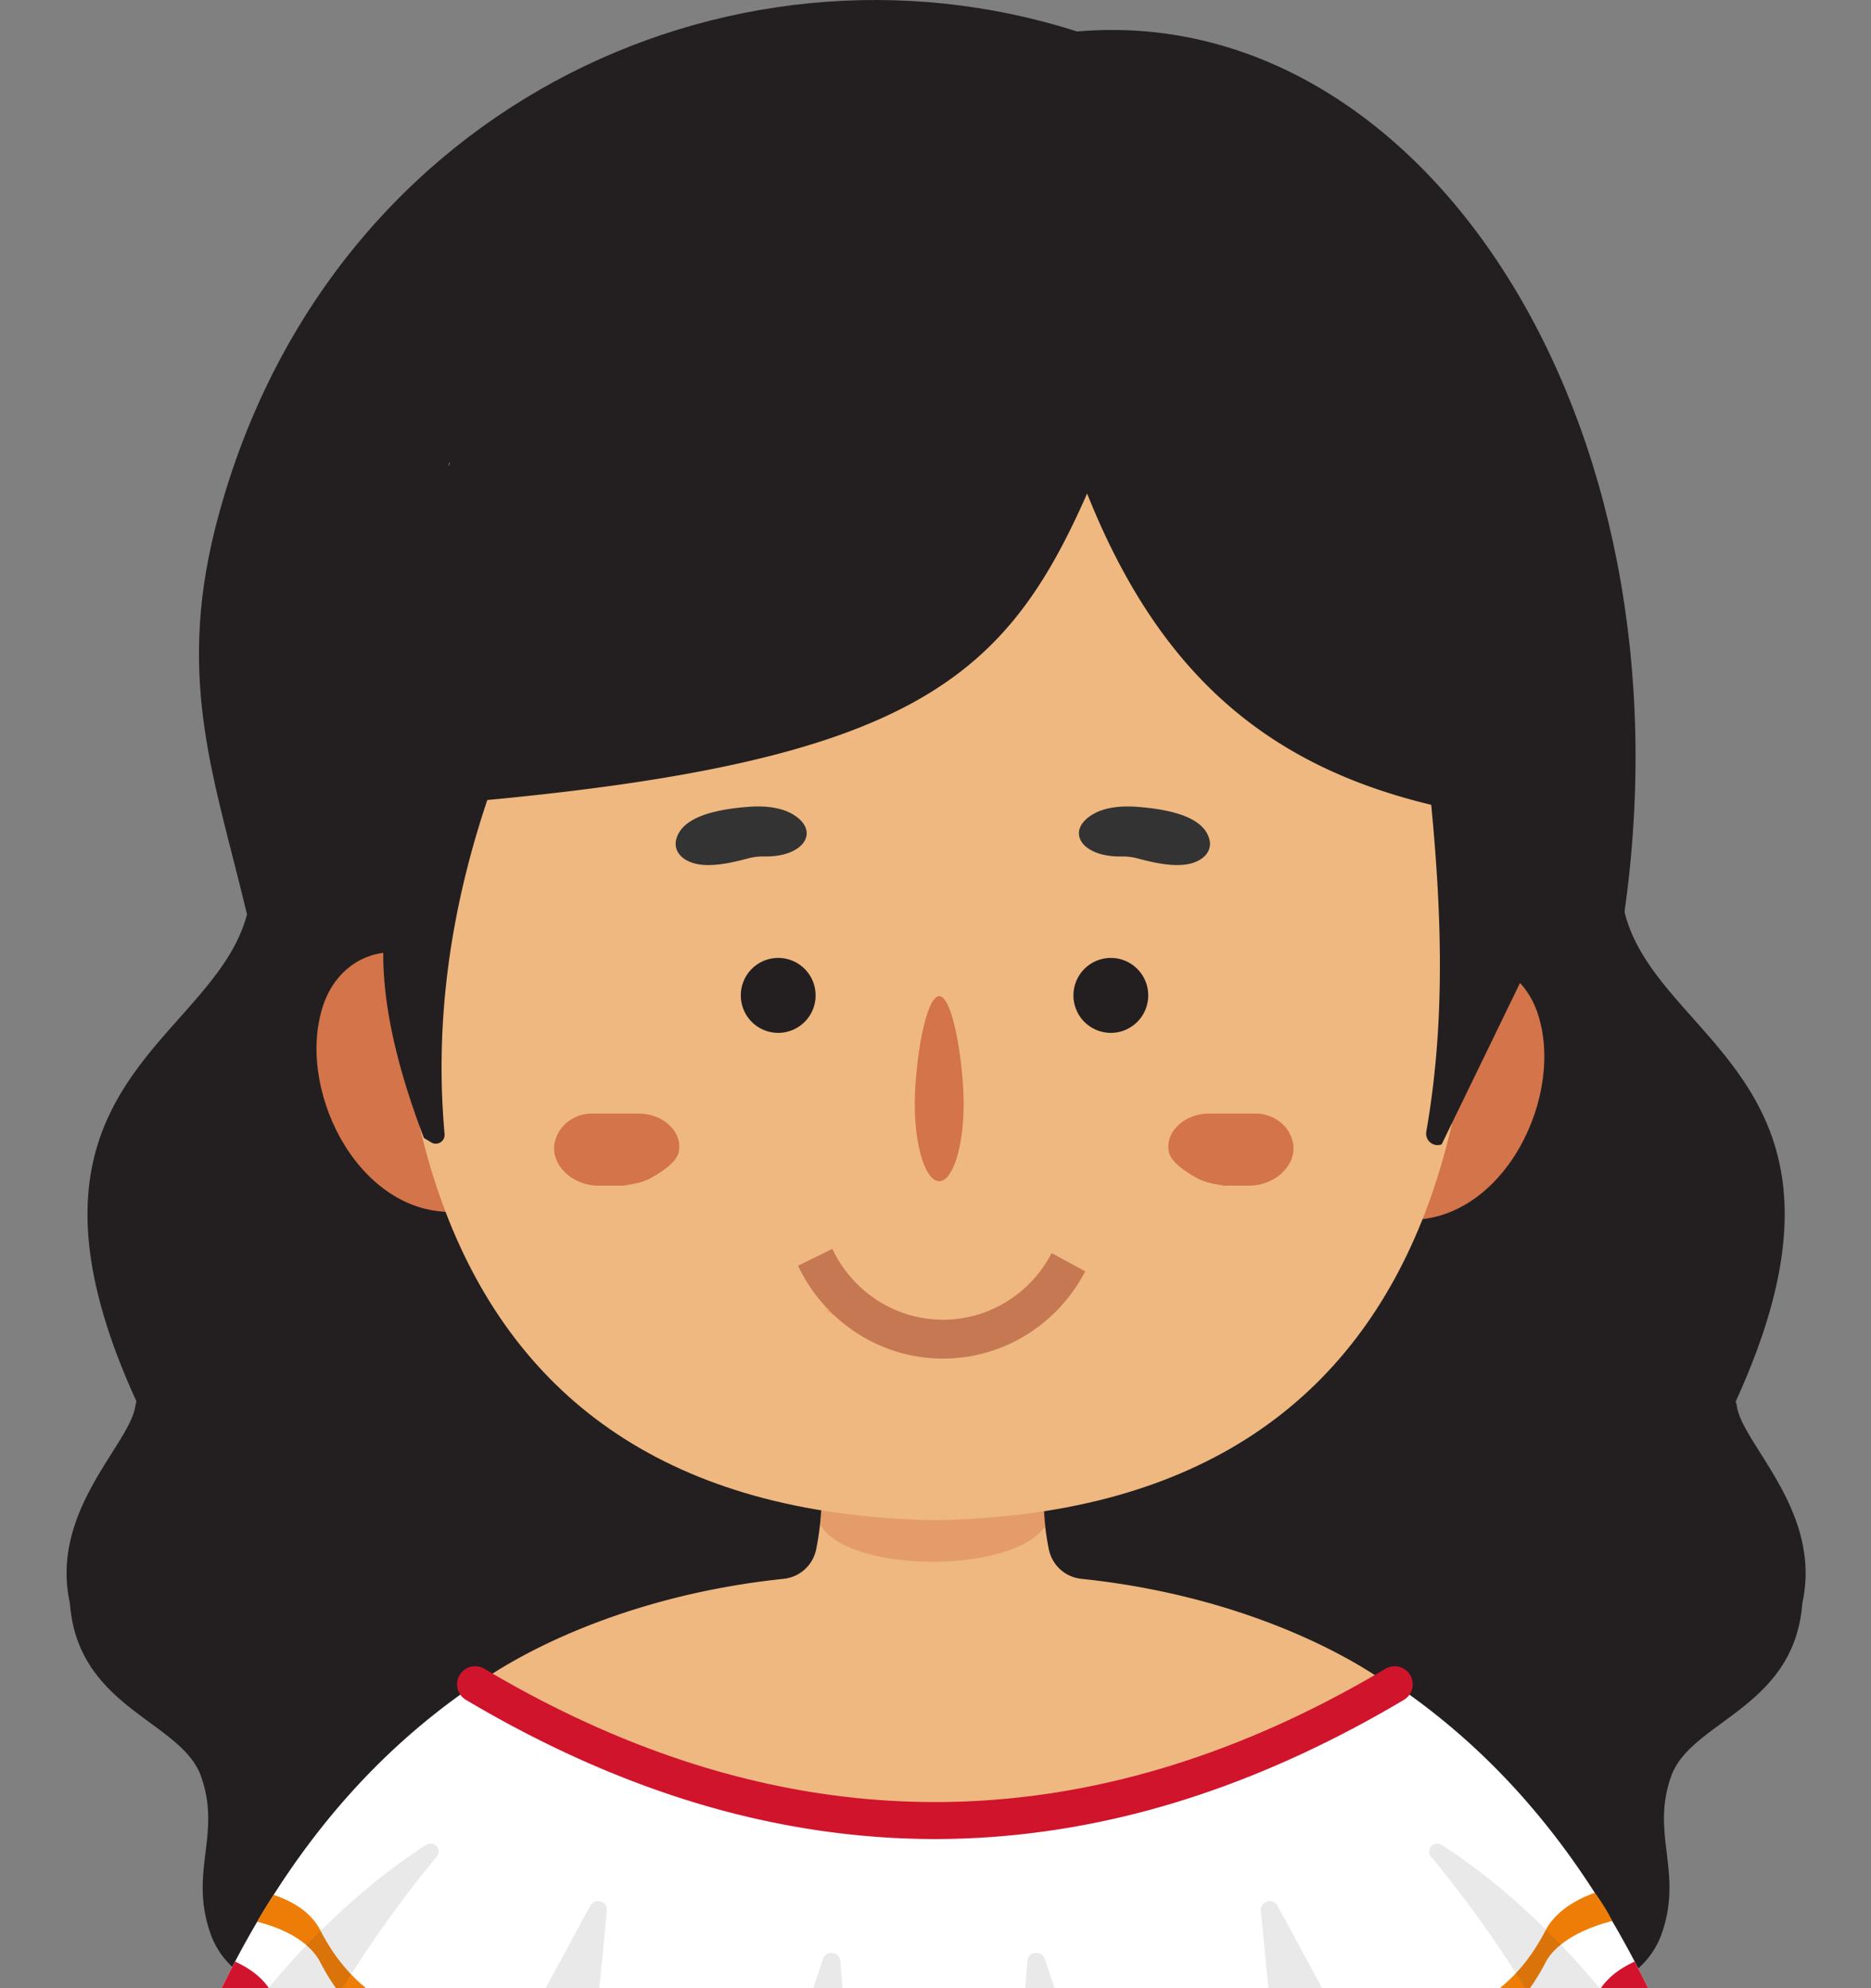 <?xml version="1.0" encoding="UTF-8"?>
<svg xmlns="http://www.w3.org/2000/svg" width="144" height="153" fill="none">
  <rect width="100%" height="100%" fill="#808080" stroke="none"/>
  <g clip-path="url(#a)">
    <path fill="#231F20" d="M124.993 70.434C130.514 32.198 109.444.115 82.896 2.423 56.018-6.182 24.69 8.498 16.549 40.7c-2.964 11.867.021 19.385 2.478 29.734h105.966Z"></path>
    <path fill="#231F20" d="m37.52 177.121-5.994-7.302a8.662 8.662 0 0 1-3.464-6.169c-.241-2.756-.034-5.398-.994-6.637-3.643-3.582-8.938-3.495-10.768-7.94-1.888-4.98.847-7.857-.873-12.502-1.64-4.187-9.444-5.153-10.05-13.204-1.567-7.137 4.675-12.252 5.046-15.213.016-.124.104-.257.053-.371-11.514-25.192 7.068-27.606 8.758-38.467l21.83-4.642 28.528 38.441-8.885 62.863-23.188 11.142v.001ZM106.572 177.121l5.993-7.302a8.663 8.663 0 0 0 3.465-6.169c.241-2.756.034-5.398.994-6.637 3.643-3.582 8.938-3.495 10.768-7.94 1.887-4.98-.847-7.857.872-12.502 1.641-4.187 9.445-5.153 10.051-13.204 1.567-7.137-4.675-12.252-5.046-15.213-.016-.124-.104-.257-.053-.371 11.514-25.192-7.068-27.606-8.759-38.467l-21.829-4.642L74.5 103.115l8.885 62.863 23.188 11.142-.001.001Z"></path>
    <path fill="#fff" d="m109.534 133.541-4.643 1.333h4.587l.056-1.333ZM118.739 240.302s-1.445 1.088-9.287-23.802h.003c-4.796-16.873-3.998-46.655-1.988-80.266l-35.76 8.033-35.761-8.033c2.009 33.611 2.808 63.393-1.988 80.266h.002c-6.987 25.869-8.538 23.994-8.538 23.994 31.668 14.817 62.796 15.183 93.321-.192h-.004ZM38.518 134.874l-4.643-1.333c.02.444.038.889.056 1.333h4.587Z"></path>
    <path fill="#EFB881" d="M71.897 113.65h-8.63c.05 2.436-.19 4.306-.453 5.589a2.855 2.855 0 0 1-2.51 2.26c-12.067 1.257-20.945 5.814-24.968 9.142.447 10.158 18.649 15.926 36.562 15.392V113.65h-.001Z"></path>
    <path fill="#EFB881" d="M71.642 113.65h8.63c-.05 2.436.19 4.306.453 5.589a2.855 2.855 0 0 0 2.51 2.26c12.066 1.257 20.945 5.814 24.968 9.142-.447 10.158-18.65 15.926-36.562 15.392V113.65Z"></path>
    <path fill="#D3744A" d="m63.473 112.653 16.786.217.188 4.578c-2.552 3.757-15.43 3.595-17.33-.18l.356-4.615Z" opacity=".4"></path>
    <path fill="#D3744A" d="M34.686 93.263c-7.343 0-12.026-9.775-9.746-16.084.55-1.526 1.641-2.824 3.131-3.463 2.656-1.14 5.053.263 6.614 1.31v18.237h.001ZM108.531 93.875c7.344 0 12.026-9.775 9.747-16.084-.551-1.525-1.642-2.824-3.131-3.463-2.657-1.14-5.054.263-6.615 1.31v18.237h-.001Z"></path>
    <path fill="#EFB881" d="M109.426 35.623H34.572c-10.157 46.268-2.86 80.396 36.913 81.35h1.026c39.774-.954 47.071-35.082 36.914-81.35h.001Z"></path>
    <path fill="#D3744A" d="M49.15 85.693h-3.582c-1.21 0-2.346.712-2.764 1.848-.312.85-.159 1.712.498 2.478.692.806 1.734 1.223 2.795 1.223h1.891c1.047-.163 1.618-.305 2.167-.627.092-.054 1.927-1.001 2.092-1.99.129-.767-.115-1.41-.65-1.958-.638-.65-1.537-.973-2.447-.973v-.001ZM93.053 85.693h3.582c1.21 0 2.346.712 2.764 1.848.312.85.159 1.712-.498 2.478-.692.806-1.734 1.223-2.795 1.223h-1.891c-1.047-.163-1.618-.305-2.167-.627-.092-.054-1.927-1.001-2.092-1.99-.129-.767.115-1.41.65-1.958.637-.65 1.537-.973 2.447-.973v-.001Z"></path>
    <path fill="#231F20" d="M83.668 37.98c5.461 13.684 13.675 20.887 26.485 23.954.821 8.55 1.082 16.828-.378 25.14-.12.68.535 1.235 1.181.991l8.278-17.05-7.253-44.222c-19.029-12.486-53.116-14.104-72.19-.626C30.46 39.875 25.928 62.19 29.784 69.904c-.917 5.338.448 11.351 2.841 17.668l.567.344a.677.677 0 0 0 1.024-.646c-.728-8.112.249-16.649 3.289-25.705 32.741-3.089 39.92-9.42 46.163-23.584l.001-.001Z"></path>
    <path fill="#EFB881" d="m25.142 225.763-1.685-7.309a47.88 47.88 0 0 1 .42-6.404c2.245-16.945 9.91-42.8 15.583-57.741l-13.61-6.518c-4.148 14.951-9.312 54.011-10.364 63.537a53.319 53.319 0 0 0-.322 5.947c-.595 6.029-2.493 11.364-2.175 14.995.066.76.416 1.471.978 2.023l2.239 2.198c.417 1.869 1.457 2.967 3.65 2.64.849 1.347 1.637 2.473 2.413 2.802.23.098.486-.066.458-.301-.268-2.197-1.531-12.702-1.071-12.753 1.549-.174 1.651 5.861 2.88 5.717 1.003-.118.874-5.472.792-7.449a7.609 7.609 0 0 0-.186-1.381v-.003ZM118.63 225.763l1.686-7.309a47.797 47.797 0 0 0-.42-6.404c-2.245-16.945-9.911-42.8-15.584-57.741l13.611-6.518c4.147 14.951 9.312 54.011 10.364 63.537.217 1.975.325 3.96.322 5.947.594 6.029 2.493 11.364 2.175 14.995a3.234 3.234 0 0 1-.978 2.023l-2.239 2.198c-.418 1.869-1.457 2.967-3.649 2.64-.85 1.347-1.638 2.473-2.415 2.802-.23.098-.486-.066-.457-.301.268-2.197 1.531-12.702 1.071-12.753-1.549-.174-1.652 5.861-2.881 5.717-1.002-.118-.874-5.472-.792-7.449.02-.466.082-.927.186-1.381v-.003Z"></path>
    <path fill="#fff" d="M107.337 129.616c-8.809 7.721-22.403 10.252-35.384 10.516-12.981-.264-26.574-2.795-35.385-10.516-9.554 6.483-15.9 15.369-20.529 25.537 2.34.593 4.152 1.595 5.007 3.339 3.59 6.916 9.903 8.444 17.332 7.766a4.827 4.827 0 0 1 2.68.508c2.804 1.463 5.585 5.068 8.53 5.58 3.743.92 9.57-1.924 12.67-1.269.099.021.195.041.293.058 1.615.294 3.418 1.518 5.235 2.612a8.077 8.077 0 0 0 8.334 0c1.818-1.094 3.62-2.317 5.234-2.612l.293-.058c3.1-.653 8.928 2.189 12.671 1.269 2.945-.513 5.725-4.117 8.529-5.58a4.828 4.828 0 0 1 2.681-.508c7.428.679 13.741-.85 17.332-7.766.856-1.742 2.666-2.745 5.007-3.339-4.631-10.168-10.976-19.053-20.53-25.537Z"></path>
    <path fill="#EE7D08" d="M118.912 148.626c-3.323 6.4-9.165 7.815-16.038 7.186a4.477 4.477 0 0 0-2.482.47c-2.595 1.354-5.168 4.69-7.892 5.164-3.464.852-8.857-1.779-11.725-1.174-.09.019-.18.036-.27.053-1.495.272-3.162 1.405-4.844 2.417a7.473 7.473 0 0 1-7.713 0c-1.682-1.012-3.35-2.145-4.844-2.417a6.095 6.095 0 0 1-.27-.053c-2.869-.605-8.261 2.026-11.725 1.174-2.724-.474-5.297-3.81-7.893-5.164a4.481 4.481 0 0 0-2.481-.47c-6.874.628-12.715-.786-16.038-7.186-.66-1.347-1.968-2.24-3.633-2.811-.312.495-.725 1.101-1.267 2.07 2.165.549 4.11 1.599 4.9 3.211 3.323 6.4 9.164 7.815 16.038 7.186a4.475 4.475 0 0 1 2.481.47c2.594 1.354 5.169 4.69 7.893 5.164 3.464.852 8.856-1.779 11.725-1.174.09.02.18.037.27.054 1.495.272 3.162 1.404 4.844 2.416a7.473 7.473 0 0 0 7.713 0c1.681-1.012 3.35-2.144 4.843-2.416.091-.016.182-.034.271-.054 2.868-.605 8.26 2.026 11.725 1.174 2.724-.474 5.297-3.81 7.892-5.164a4.493 4.493 0 0 1 2.482-.47c6.873.628 12.715-.786 16.038-7.186.79-1.612 2.998-2.715 5.164-3.263-.333-.73-.903-1.595-1.332-2.168-1.664.569-3.17 1.613-3.831 2.96l-.001.001Z"></path>
    <path fill="#D1132E" d="M122.86 153.595c-3.591 6.916-9.904 8.444-17.332 7.766a4.836 4.836 0 0 0-2.681.508c-2.803 1.463-5.584 5.068-8.529 5.58-3.743.92-9.57-1.923-12.67-1.268-.099.02-.196.04-.293.057-1.615.294-3.418 1.518-5.235 2.611a8.077 8.077 0 0 1-8.334 0c-1.818-1.094-3.62-2.317-5.235-2.611-.098-.018-.196-.038-.292-.057-3.1-.654-8.928 2.188-12.672 1.268-2.944-.513-5.724-4.117-8.528-5.58a4.835 4.835 0 0 0-2.681-.508c-7.429.679-13.742-.85-17.332-7.766-.584-1.19-1.613-2.033-2.953-2.639a82.549 82.549 0 0 0-2.054 4.196c2.34.593 4.152 1.595 5.007 3.338 3.59 6.917 9.903 8.445 17.332 7.766a4.844 4.844 0 0 1 2.68.508c2.804 1.463 5.585 5.069 8.53 5.58 3.743.921 9.57-1.923 12.67-1.268.099.021.195.04.293.058 1.615.293 3.418 1.517 5.235 2.611a8.081 8.081 0 0 0 8.334 0c1.818-1.095 3.62-2.318 5.234-2.611l.293-.058c3.1-.654 8.928 2.189 12.671 1.268 2.945-.513 5.725-4.117 8.529-5.58a4.845 4.845 0 0 1 2.681-.508c7.428.68 13.741-.849 17.332-7.766.856-1.742 2.666-2.744 5.007-3.338a81.898 81.898 0 0 0-2.054-4.196c-1.34.604-2.369 1.449-2.953 2.639Z"></path>
    <path fill="#D0142C" d="M71.96 141.522c-6.003 0-12.087-.903-18.085-2.684-5.983-1.778-12.043-4.477-18.015-8.026a1.39 1.39 0 0 1 1.421-2.391c23.015 13.674 46.346 13.674 69.347 0a1.39 1.39 0 1 1 1.421 2.391c-5.965 3.546-12.021 6.246-17.999 8.023-5.997 1.783-12.082 2.687-18.086 2.687h-.004Z"></path>
    <path fill="#231F20" d="m66.416 172.906-1.74-22.003c-.058-.742-1.092-.869-1.329-.164l-7.09 21.052c4.705-1.154 6.861-1.154 10.159 1.116v-.001ZM44.554 169.304l2.152-22.256c.073-.74-.921-1.046-1.279-.395L34.75 166.397c2.714.401 4.856-1.797 9.804 2.905v.002ZM18.36 155.975c3.951-5.53 9.384-10.795 14.446-14.006.595-.377 1.256.375.804.916-4.112 4.933-8.49 11.447-11.299 17.666-1.191-1.441-1.247-2.424-1.97-3.111-.462-.551-1.15-1.032-1.982-1.465ZM77.336 172.906l1.74-22.003c.058-.742 1.091-.869 1.329-.164l7.09 21.052c-4.705-1.154-6.861-1.154-10.16 1.116v-.001ZM99.195 169.304l-2.152-22.256c-.072-.74.922-1.046 1.28-.395l10.676 19.744c-2.714.401-4.856-1.797-9.804 2.905v.002ZM125.392 155.975c-3.951-5.53-9.384-10.795-14.446-14.006-.595-.377-1.256.375-.804.916 4.112 4.933 8.489 11.447 11.299 17.666 1.191-1.441 1.247-2.424 1.971-3.111.461-.551 1.148-1.032 1.98-1.465Z" opacity=".1"></path>
    <path fill="#333" d="M86.282 65.91c-3.124.04-4.309-2.017-2.13-3.27.907-.522 2.151-.64 3.329-.553 3.243.238 5.253 1.026 5.61 2.55.13.549-.099 1.125-.697 1.5-1.143.718-2.918.443-4.851-.082a4.611 4.611 0 0 0-1.262-.145ZM58.844 65.91c3.124.04 4.309-2.017 2.13-3.27-.907-.522-2.151-.64-3.329-.553-3.243.238-5.253 1.026-5.61 2.55-.13.549.099 1.125.697 1.5 1.143.718 2.918.443 4.851-.082a4.61 4.61 0 0 1 1.262-.145Z"></path>
    <path fill="#F8A364" d="M63.445 100.793c1.462.29 2.88.589 4.303.798a32.37 32.37 0 0 0 4.257.343c1.42.016 2.837-.082 4.258-.264 1.422-.19 2.841-.482 4.3-.78-1.257.803-2.648 1.387-4.098 1.778a16.243 16.243 0 0 1-4.473.571 16.75 16.75 0 0 1-4.458-.655 15.826 15.826 0 0 1-4.089-1.791Z"></path>
    <path fill="#C67852" d="M83.526 97.832a12.537 12.537 0 0 1-4.66 4.972 12.198 12.198 0 0 1-6.52 1.746 12.202 12.202 0 0 1-6.451-1.997 12.57 12.57 0 0 1-4.473-5.148l2.639-1.302a9.6 9.6 0 0 0 3.415 3.931 9.324 9.324 0 0 0 4.925 1.524 9.305 9.305 0 0 0 4.978-1.333 9.574 9.574 0 0 0 3.558-3.795l2.59 1.402Z"></path>
    <path fill="#231F20" d="M85.495 79.484a2.88 2.88 0 0 0 2.878-2.884 2.88 2.88 0 0 0-2.878-2.883 2.88 2.88 0 0 0-2.878 2.883 2.88 2.88 0 0 0 2.878 2.884ZM59.894 79.484a2.88 2.88 0 0 0 2.878-2.884 2.88 2.88 0 0 0-2.878-2.883 2.88 2.88 0 0 0-2.878 2.883 2.88 2.88 0 0 0 2.878 2.884Z"></path>
    <path fill="#D3744A" d="M74.165 84.996c0 3.258-.84 5.903-1.88 5.903-1.038 0-1.879-2.635-1.879-5.903s.841-8.338 1.88-8.338c1.038 0 1.88 5.08 1.88 8.338Z"></path>
  </g>
  <defs>
    <clipPath id="a">
      <path fill="#fff" d="M0 0h144v153H0z"></path>
    </clipPath>
  </defs>
</svg>

